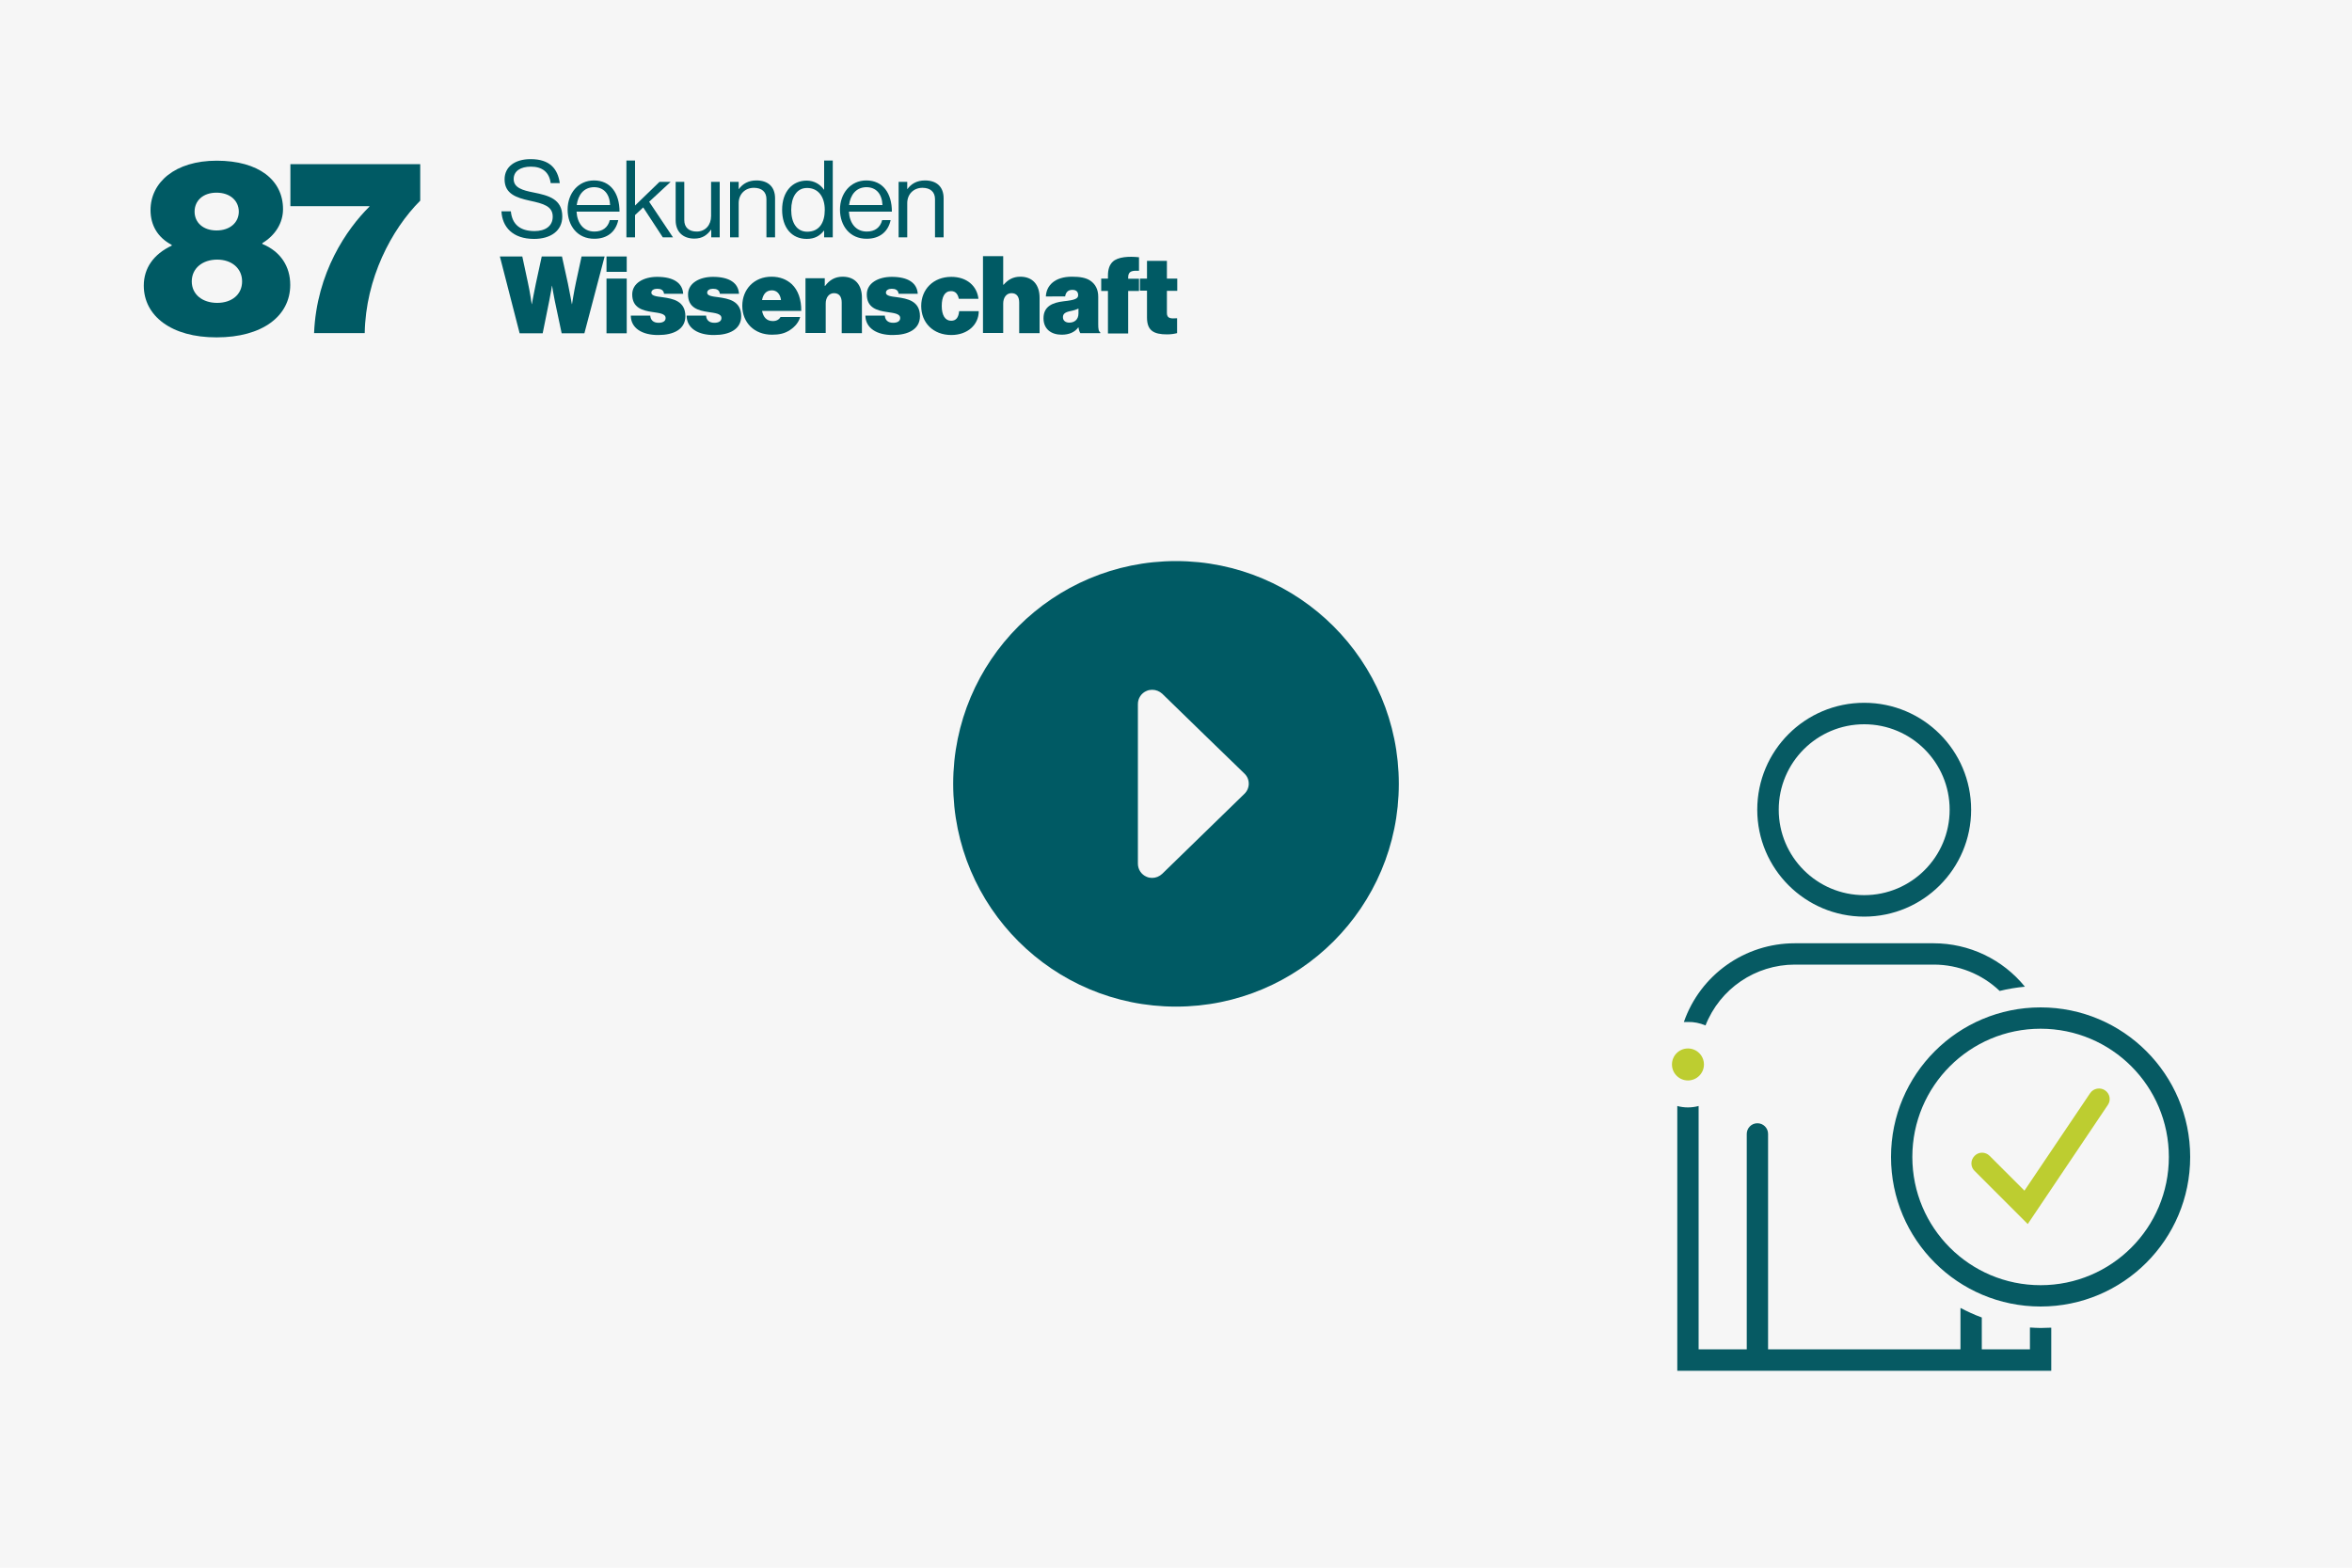 <?xml version="1.0" encoding="utf-8"?>
<!-- Generator: Adobe Illustrator 25.4.1, SVG Export Plug-In . SVG Version: 6.00 Build 0)  -->
<svg version="1.1" xmlns="http://www.w3.org/2000/svg" xmlns:xlink="http://www.w3.org/1999/xlink" x="0px" y="0px"
	 viewBox="0 0 1500 1000" style="enable-background:new 0 0 1500 1000;" xml:space="preserve">
<style type="text/css">
	.st0{fill:#F6F6F6;}
	.st1{fill:none;}
	.st2{fill:#005A64;}
	.st3{fill:none;stroke:#025A64;stroke-width:12.644;stroke-linecap:round;stroke-miterlimit:10;}
	.st4{fill:none;stroke:#065A63;stroke-width:12.644;stroke-linecap:round;stroke-miterlimit:10;}
	.st5{fill:#BECD30;}
	.st6{fill:none;stroke:#025A64;stroke-width:12.644;stroke-linecap:round;stroke-linejoin:round;}
	.st7{fill:#FFFFFF;stroke:#025A64;stroke-width:12.644;stroke-linecap:round;stroke-linejoin:round;}
	.st8{fill:none;stroke:#BECD30;stroke-width:9.483;stroke-linecap:round;stroke-linejoin:round;}
	.st9{fill:none;stroke:#025A64;stroke-width:8.486;stroke-linecap:round;stroke-miterlimit:10;}
	.st10{fill:none;stroke:#065A63;stroke-width:8.486;stroke-linecap:round;stroke-miterlimit:10;}
	.st11{fill:none;stroke:#025A64;stroke-width:8.486;stroke-linecap:round;stroke-linejoin:round;}
	.st12{fill:#FFFFFF;stroke:#025A64;stroke-width:8.486;stroke-linecap:round;stroke-linejoin:round;}
	.st13{fill:none;stroke:#BECD30;stroke-width:6.365;stroke-linecap:round;stroke-linejoin:round;}
	.st14{fill:#BDCD30;}
	.st15{fill:#065A63;}
	.st16{fill:#FFFFFF;}
	.st17{fill:none;stroke:#035963;stroke-width:9.287;stroke-linecap:round;stroke-linejoin:round;stroke-miterlimit:10;}
	.st18{clip-path:url(#SVGID_00000127028567492476856230000013500474327114409866_);fill:#FFFFFF;}
	
		.st19{clip-path:url(#SVGID_00000127028567492476856230000013500474327114409866_);fill:none;stroke:#035963;stroke-width:9.287;stroke-linecap:round;stroke-linejoin:round;stroke-miterlimit:10;}
	.st20{clip-path:url(#SVGID_00000017505799450031236330000003344989689557015170_);fill:#FFFFFF;}
	
		.st21{clip-path:url(#SVGID_00000017505799450031236330000003344989689557015170_);fill:none;stroke:#035963;stroke-width:9.287;stroke-linecap:round;stroke-linejoin:round;stroke-miterlimit:10;}
	.st22{clip-path:url(#SVGID_00000123399878134818520080000014835865550549593485_);fill:#FFFFFF;}
	
		.st23{clip-path:url(#SVGID_00000123399878134818520080000014835865550549593485_);fill:none;stroke:#035963;stroke-width:9.287;stroke-linecap:round;stroke-linejoin:round;stroke-miterlimit:10;}
	.st24{clip-path:url(#SVGID_00000116934304970464449490000000750869526318080928_);fill:#FFFFFF;}
	
		.st25{clip-path:url(#SVGID_00000116934304970464449490000000750869526318080928_);fill:none;stroke:#035963;stroke-width:9.287;stroke-linecap:round;stroke-linejoin:round;stroke-miterlimit:10;}
	
		.st26{clip-path:url(#SVGID_00000116934304970464449490000000750869526318080928_);fill:none;stroke:#BDCC30;stroke-width:5.858;stroke-linecap:round;stroke-linejoin:round;}
	
		.st27{clip-path:url(#SVGID_00000039118092760811133160000002245889579912619195_);fill:none;stroke:#035963;stroke-width:9.287;stroke-linecap:round;stroke-linejoin:round;stroke-miterlimit:10;}
	
		.st28{clip-path:url(#SVGID_00000021838937614810008300000007381373521778375563_);fill:none;stroke:#035963;stroke-width:9.287;stroke-linecap:round;stroke-linejoin:round;stroke-miterlimit:10;}
	
		.st29{clip-path:url(#SVGID_00000134947682923650288790000004842153761306354565_);fill:none;stroke:#035963;stroke-width:9.287;stroke-linecap:round;stroke-miterlimit:10;}
	
		.st30{clip-path:url(#SVGID_00000134947682923650288790000004842153761306354565_);fill:none;stroke:#BDCC30;stroke-width:10.702;stroke-linecap:round;stroke-linejoin:round;stroke-miterlimit:10;}
	.st31{clip-path:url(#SVGID_00000134947682923650288790000004842153761306354565_);fill:#BDCC30;}
	.st32{fill:none;stroke:#035963;stroke-width:10.03;stroke-linecap:round;stroke-linejoin:round;stroke-miterlimit:10;}
	.st33{clip-path:url(#SVGID_00000041978549354052004940000011764553299799836833_);fill:#FFFFFF;}
	
		.st34{clip-path:url(#SVGID_00000041978549354052004940000011764553299799836833_);fill:none;stroke:#035963;stroke-width:10.03;stroke-linecap:round;stroke-linejoin:round;stroke-miterlimit:10;}
	.st35{clip-path:url(#SVGID_00000010300152143936106370000010421683175576310417_);fill:#FFFFFF;}
	
		.st36{clip-path:url(#SVGID_00000010300152143936106370000010421683175576310417_);fill:none;stroke:#035963;stroke-width:10.03;stroke-linecap:round;stroke-linejoin:round;stroke-miterlimit:10;}
	.st37{clip-path:url(#SVGID_00000065784445135622100200000005389323375342675628_);fill:#FFFFFF;}
	
		.st38{clip-path:url(#SVGID_00000065784445135622100200000005389323375342675628_);fill:none;stroke:#035963;stroke-width:10.03;stroke-linecap:round;stroke-linejoin:round;stroke-miterlimit:10;}
	.st39{clip-path:url(#SVGID_00000001631082321758721950000001246680337376056741_);fill:#FFFFFF;}
	
		.st40{clip-path:url(#SVGID_00000001631082321758721950000001246680337376056741_);fill:none;stroke:#035963;stroke-width:10.03;stroke-linecap:round;stroke-linejoin:round;stroke-miterlimit:10;}
	
		.st41{clip-path:url(#SVGID_00000001631082321758721950000001246680337376056741_);fill:none;stroke:#BDCC30;stroke-width:6.327;stroke-linecap:round;stroke-linejoin:round;}
	
		.st42{clip-path:url(#SVGID_00000021084098986706320730000001222800818365484936_);fill:none;stroke:#035963;stroke-width:10.03;stroke-linecap:round;stroke-linejoin:round;stroke-miterlimit:10;}
	
		.st43{clip-path:url(#SVGID_00000063634333421746245050000004956118739353531028_);fill:none;stroke:#035963;stroke-width:10.03;stroke-linecap:round;stroke-linejoin:round;stroke-miterlimit:10;}
	
		.st44{clip-path:url(#SVGID_00000101070262553533903290000013643055578796244891_);fill:none;stroke:#035963;stroke-width:10.03;stroke-linecap:round;stroke-miterlimit:10;}
	
		.st45{clip-path:url(#SVGID_00000101070262553533903290000013643055578796244891_);fill:none;stroke:#BDCC30;stroke-width:11.558;stroke-linecap:round;stroke-linejoin:round;stroke-miterlimit:10;}
	.st46{clip-path:url(#SVGID_00000101070262553533903290000013643055578796244891_);fill:#BDCC30;}
	.st47{fill:none;stroke:#035963;stroke-width:6.321;stroke-linecap:round;stroke-linejoin:round;stroke-miterlimit:10;}
	.st48{clip-path:url(#SVGID_00000068656173332211134830000012130422850085292722_);fill:#FFFFFF;}
	
		.st49{clip-path:url(#SVGID_00000068656173332211134830000012130422850085292722_);fill:none;stroke:#035963;stroke-width:6.321;stroke-linecap:round;stroke-linejoin:round;stroke-miterlimit:10;}
	.st50{clip-path:url(#SVGID_00000173863269448282876140000005632865154402702981_);fill:#FFFFFF;}
	
		.st51{clip-path:url(#SVGID_00000173863269448282876140000005632865154402702981_);fill:none;stroke:#035963;stroke-width:6.321;stroke-linecap:round;stroke-linejoin:round;stroke-miterlimit:10;}
	.st52{clip-path:url(#SVGID_00000002356670868725821640000011739557342452003742_);fill:#FFFFFF;}
	
		.st53{clip-path:url(#SVGID_00000002356670868725821640000011739557342452003742_);fill:none;stroke:#035963;stroke-width:6.321;stroke-linecap:round;stroke-linejoin:round;stroke-miterlimit:10;}
	.st54{clip-path:url(#SVGID_00000078024553444699542930000001496277333068169631_);fill:#FFFFFF;}
	
		.st55{clip-path:url(#SVGID_00000078024553444699542930000001496277333068169631_);fill:none;stroke:#035963;stroke-width:6.321;stroke-linecap:round;stroke-linejoin:round;stroke-miterlimit:10;}
	
		.st56{clip-path:url(#SVGID_00000078024553444699542930000001496277333068169631_);fill:none;stroke:#BDCC30;stroke-width:3.987;stroke-linecap:round;stroke-linejoin:round;}
	
		.st57{clip-path:url(#SVGID_00000168798544160611738830000015076868485256133524_);fill:none;stroke:#035963;stroke-width:6.321;stroke-linecap:round;stroke-linejoin:round;stroke-miterlimit:10;}
	
		.st58{clip-path:url(#SVGID_00000050638815180146673200000001893435207280413374_);fill:none;stroke:#035963;stroke-width:6.321;stroke-linecap:round;stroke-linejoin:round;stroke-miterlimit:10;}
	
		.st59{clip-path:url(#SVGID_00000038382905972604182850000009028029253406564763_);fill:none;stroke:#035963;stroke-width:6.321;stroke-linecap:round;stroke-miterlimit:10;}
	
		.st60{clip-path:url(#SVGID_00000038382905972604182850000009028029253406564763_);fill:none;stroke:#BDCC30;stroke-width:7.284;stroke-linecap:round;stroke-linejoin:round;stroke-miterlimit:10;}
	.st61{clip-path:url(#SVGID_00000038382905972604182850000009028029253406564763_);fill:#BDCC30;}
	.st62{fill:none;stroke:#005A64;stroke-width:12.821;stroke-linecap:round;stroke-linejoin:round;stroke-miterlimit:10;}
	.st63{fill:#005A64;stroke:#005A64;stroke-width:7.051;stroke-linecap:round;stroke-linejoin:round;stroke-miterlimit:10;}
	.st64{fill:none;stroke:#BDCD30;stroke-width:8.334;stroke-linecap:round;stroke-linejoin:round;}
	.st65{fill:none;stroke:#005A64;stroke-width:8.334;stroke-linecap:round;stroke-linejoin:round;}
	.st66{fill:none;stroke:#BDCD30;stroke-width:6.54;stroke-miterlimit:10;}
	.st67{fill:#025A64;}
	.st68{fill:none;stroke:#005A64;stroke-width:8.026;stroke-linecap:round;stroke-linejoin:round;stroke-miterlimit:10;}
	.st69{fill:#005A64;stroke:#005A64;stroke-width:4.414;stroke-linecap:round;stroke-linejoin:round;stroke-miterlimit:10;}
	.st70{fill:none;stroke:#BDCD30;stroke-width:5.217;stroke-linecap:round;stroke-linejoin:round;}
	.st71{fill:none;stroke:#005A64;stroke-width:5.217;stroke-linecap:round;stroke-linejoin:round;}
	.st72{fill:none;stroke:#BDCD30;stroke-width:4.094;stroke-miterlimit:10;}
	.st73{display:none;}
	.st74{display:inline;fill:none;stroke:#005A64;stroke-width:0.894;stroke-miterlimit:10;}
	.st75{display:inline;fill:none;stroke:#005A64;stroke-width:0.74;stroke-miterlimit:10;}
	.st76{display:inline;fill:none;stroke:#005A64;stroke-miterlimit:10;}
	.st77{fill:none;stroke:#005A64;stroke-width:13.909;stroke-linecap:round;stroke-miterlimit:10;}
	.st78{fill:#FFFFFF;stroke:#005A64;stroke-width:13.909;stroke-linecap:round;stroke-miterlimit:10;}
	.st79{fill:none;stroke:#025A64;stroke-width:12.518;stroke-linecap:round;stroke-linejoin:round;stroke-miterlimit:10;}
	.st80{fill:none;stroke:#025A64;stroke-width:13.909;stroke-linecap:round;stroke-linejoin:round;stroke-miterlimit:10;}
	.st81{fill:none;stroke:#005A64;stroke-width:9.127;stroke-linecap:round;stroke-miterlimit:10;}
	.st82{fill:#FFFFFF;stroke:#005A64;stroke-width:9.127;stroke-linecap:round;stroke-miterlimit:10;}
	.st83{fill:none;stroke:#025A64;stroke-width:8.214;stroke-linecap:round;stroke-linejoin:round;stroke-miterlimit:10;}
	.st84{fill:none;stroke:#025A64;stroke-width:9.127;stroke-linecap:round;stroke-linejoin:round;stroke-miterlimit:10;}
</style>
<g id="Text">
	<rect class="st0" width="1500" height="1000"/>
	<g>
		<circle class="st2" cx="750" cy="500" r="142.1"/>
		<g>
			<path class="st0" d="M734.8,555.5c-0.6,0-1.2-0.1-1.8-0.4c-1.7-0.7-2.8-2.4-2.8-4.2V449.1c0-1.8,1.1-3.5,2.8-4.2
				c0.6-0.2,1.2-0.4,1.8-0.4c1.2,0,2.3,0.4,3.2,1.3l52.4,50.9c0.9,0.9,1.4,2,1.4,3.3s-0.5,2.4-1.4,3.3L738,554.2
				C737.1,555,736,555.5,734.8,555.5z"/>
			<path class="st0" d="M734.8,449.1l26.2,25.5l26.2,25.5L761,525.5l-26.2,25.5V500V449.1 M734.8,440c-1.2,0-2.4,0.2-3.5,0.7
				c-3.4,1.4-5.6,4.7-5.6,8.4V500v50.9c0,3.7,2.2,7,5.6,8.4c1.1,0.5,2.3,0.7,3.5,0.7c2.3,0,4.6-0.9,6.4-2.6l26.2-25.5l26.2-25.5
				c1.8-1.7,2.8-4.1,2.8-6.5c0-2.5-1-4.8-2.8-6.5L767.4,468l-26.2-25.5C739.4,440.9,737.2,440,734.8,440L734.8,440z"/>
		</g>
	</g>
	<g>
		<path class="st2" d="M91.7,182.2c0-11.2,6.3-20.1,17.8-25.5v-0.5C100.4,151.4,96,143.5,96,134c0-17.6,15.6-31.5,42.2-31.5
			c26.8,0,42.3,12.4,42.3,30.9c0,8.8-4.9,16.7-13.2,21.7v0.5c11.8,4.9,17.8,14.5,17.8,26.1c0,20-17.9,33.5-46.9,33.5
			C109.2,215.3,91.7,201.4,91.7,182.2z M154.4,179.5c0-8.3-6.6-13.9-15.9-13.9s-16.2,5.5-16.2,13.9s6.9,13.7,16.2,13.7
			S154.4,187.9,154.4,179.5z M152.3,135c0-6.9-5.5-12.1-14.2-12.1s-14,5.2-14,12.1c0,6.9,5.4,12,14,12S152.3,141.9,152.3,135z"/>
		<path class="st2" d="M235.6,131.8v-0.3h-50.4v-26.8H268v23.3c-18.4,18.4-34.8,49.7-35.4,84.5h-32.3
			C201.9,173.9,221.2,146,235.6,131.8z"/>
	</g>
	<g>
		<path class="st2" d="M318.8,163.6h14.3l3.6,16.8c1.2,5.3,2.4,13.6,2.4,13.6h0.1c0,0,1.3-7.3,2.5-12.9l3.8-17.5h12.9l3.8,17.3
			c1.2,5.7,2.5,13.1,2.5,13.1h0.1c0,0,1.3-8.3,2.5-13.8l3.6-16.6h14.7l-12.9,49h-14.5l-4.4-20.8c-0.9-4.2-1.7-9.5-1.7-9.5H352
			c0,0-0.8,5.3-1.7,9.5l-4.2,20.8h-14.7L318.8,163.6z"/>
		<path class="st2" d="M386.8,163.6h12.9v9.8h-12.9V163.6z M386.8,177.7h12.9v34.9h-12.9V177.7z"/>
		<path class="st2" d="M402.3,201.3h12.4c0.2,2.9,2,4.6,5.3,4.6c2.5,0,4.5-0.9,4.5-3c0-2.9-4-3.2-8.6-3.9
			c-5.9-0.9-12.7-2.5-12.7-11.2c0-7.2,7.3-11.2,15.9-11.2c10.6,0,16.2,4,16.6,10.8h-12.2c-0.3-2.6-2.3-3.2-4.4-3.2
			c-1.9,0-3.7,0.8-3.7,2.5c0,2,3.2,2.4,7.2,2.9c6.4,0.9,14.5,2.3,14.5,12.1c0,8.4-7.6,12-17.2,12
			C409.5,213.8,402.3,209.3,402.3,201.3z"/>
		<path class="st2" d="M437.9,201.3h12.4c0.2,2.9,2,4.6,5.3,4.6c2.5,0,4.5-0.9,4.5-3c0-2.9-4-3.2-8.6-3.9
			c-5.9-0.9-12.7-2.5-12.7-11.2c0-7.2,7.3-11.2,15.9-11.2c10.6,0,16.2,4,16.6,10.8h-12.2c-0.3-2.6-2.3-3.2-4.4-3.2
			c-1.9,0-3.7,0.8-3.7,2.5c0,2,3.2,2.4,7.2,2.9c6.4,0.9,14.5,2.3,14.5,12.1c0,8.4-7.6,12-17.2,12
			C445.1,213.8,437.9,209.3,437.9,201.3z"/>
		<path class="st2" d="M473.4,195.1c0-10.6,7.6-18.6,18.6-18.6c5.5,0,9.7,1.8,12.9,4.7c4.2,3.9,6.2,10.1,6.1,17.1H486
			c0.8,4,2.9,6.5,6.9,6.5c2.3,0,3.9-0.9,4.9-2.6h12.5c-0.8,3.2-3.2,6.2-6.6,8.4c-3.2,2.1-6.7,2.9-11.2,2.9
			C481,213.6,473.4,205.7,473.4,195.1z M486,191.4h12.1c-0.5-3.9-2.7-6.2-5.8-6.2C488.7,185.2,486.7,187.6,486,191.4z"/>
		<path class="st2" d="M526,182.4h0.2c2.8-3.8,6.4-5.9,11.2-5.9c8.1,0,12.3,5.4,12.3,13.4v22.6h-12.9v-19.5c0-3.6-1.5-6-4.9-6
			c-3.3,0-5.3,2.9-5.3,6.6v18.8h-12.9v-34.9H526V182.4z"/>
		<path class="st2" d="M551.9,201.3h12.4c0.2,2.9,2,4.6,5.3,4.6c2.5,0,4.5-0.9,4.5-3c0-2.9-4-3.2-8.6-3.9
			c-5.9-0.9-12.7-2.5-12.7-11.2c0-7.2,7.3-11.2,15.9-11.2c10.6,0,16.2,4,16.6,10.8h-12.2c-0.3-2.6-2.3-3.2-4.4-3.2
			c-1.9,0-3.7,0.8-3.7,2.5c0,2,3.2,2.4,7.2,2.9c6.4,0.9,14.5,2.3,14.5,12.1c0,8.4-7.6,12-17.2,12C559.2,213.8,552,209.3,551.9,201.3
			z"/>
		<path class="st2" d="M587.5,195.2c0-10.6,7.7-18.6,19.2-18.6c9.9,0,16.4,5.8,17.3,14h-12.5c-0.7-3.2-2.2-4.9-5-4.9
			c-4,0-5.9,3.6-5.9,9.5c0,5.8,2.1,9.4,6,9.4c3.2,0,4.7-2.1,5.1-6.1h12.5c0,8.6-7.1,15.2-17.5,15.2
			C595.1,213.7,587.5,205.8,587.5,195.2z"/>
		<path class="st2" d="M639.9,181.6h0.2c2.6-3,5.8-5.1,10.6-5.1c8.1,0,12.3,5.4,12.3,13.4v22.6H650v-19.5c0-3.6-1.5-6-4.9-6
			c-3.3,0-5.3,2.9-5.3,6.6v18.8h-12.9v-49h12.9V181.6z"/>
		<path class="st2" d="M687.8,208.8h-0.1c-2.3,3.2-6,4.7-10.6,4.7c-6.7,0-11.6-3.6-11.6-10.5c0-7.7,6-10,12.7-10.8
			c7.4-0.8,9.4-1.7,9.4-3.9c0-1.9-0.9-3.4-3.7-3.4c-2.8,0-4.2,1.6-4.6,4.2H667c0.3-6.9,5.6-12.6,16.6-12.6c5.3,0,8.8,0.7,11.4,2.3
			c3.6,2.3,5.4,5.8,5.4,10.5v17.5c0,2.9,0.2,4.5,1.3,5.2v0.5h-12.7C688.5,211.8,688.1,210.7,687.8,208.8z M687.8,199.9v-3.1
			c-1.2,0.6-2.8,1.2-5,1.6c-3.8,0.8-4.9,1.9-4.9,4c0,2.3,1.9,3.4,4,3.4C685,205.8,687.8,204.1,687.8,199.9z"/>
		<path class="st2" d="M702.3,177.7h4.3v-1.9c0-4,1-6.9,3-8.8c3.3-3.2,10.3-3.6,16.8-2.9v8.6c-4-0.1-6.9,0-6.9,4.2v0.9h6.9v7.8h-6.9
			v27.1h-12.9v-27.1h-4.3V177.7z"/>
		<path class="st2" d="M727,177.7h4.5v-11.3h12.7v11.3h6.6v7.8h-6.6v14.2c0,3.5,2.5,3.6,6.5,3.3v9.5c-2,0.5-4,0.8-6.4,0.8
			c-8.5,0-12.8-2.4-12.8-10.8v-17.1H727V177.7z"/>
	</g>
	<g>
		<path class="st2" d="M319.8,134.8h6c0.8,8.3,5.9,12.6,15.1,12.6c6.8,0,11.6-3.1,11.6-9.2c0-6.7-5.9-8.3-14.7-10.2
			c-8.6-1.9-16-4.4-16-13.6c0-8.1,6.7-12.9,16.6-12.9c12.3,0,17.3,6.2,18.6,15.3h-5.8c-0.9-7-5.4-10.5-12.6-10.5
			c-6.6,0-11,2.8-11,7.9c0,5.5,5.5,7.2,12.8,8.6c9.5,1.9,18.2,4.2,18.2,15.3c0,9.2-7.5,14.3-18,14.3
			C326.9,152.4,320.3,144.7,319.8,134.8z"/>
		<path class="st2" d="M362,133.7c0-10.3,6.7-18.6,16.8-18.6c10.6,0,16.3,8.2,16.3,19.9h-27.4c0.4,7.2,4.3,12.7,11.4,12.7
			c5.1,0,8.6-2.5,9.8-7.3h5.4c-1.6,7.6-7.2,11.9-15.2,11.9C368.3,152.4,362,144,362,133.7z M367.8,130.8h21.3
			c-0.3-7.1-4-11.4-10.3-11.4C372.2,119.5,368.7,124.4,367.8,130.8z"/>
		<path class="st2" d="M410.2,132.3l-5.2,4.9v14.2h-5.5v-49h5.5v28.7l15.6-15.1h7.1L414,128.7l15.2,22.7h-6.5L410.2,132.3z"/>
		<path class="st2" d="M453.6,151.4v-4.9h-0.1c-2.5,3.4-5.5,5.7-10.7,5.7c-7.3,0-11.9-4.4-11.9-11.7V116h5.5v24.4
			c0,4.6,2.9,7.3,7.9,7.3c5.6,0,9.2-4.2,9.2-9.9V116h5.5v35.4H453.6z"/>
		<path class="st2" d="M471.1,120.6h0.1c2.5-3.4,6.1-5.5,11.2-5.5c7.4,0,11.9,4,11.9,11.4v24.9h-5.5V127c0-4.6-3-7.2-8-7.2
			c-5.6,0-9.7,4-9.7,9.8v21.8h-5.5V116h5.5V120.6z"/>
		<path class="st2" d="M498.8,133.8c0-11.8,6.8-18.6,15.6-18.6c5,0,8.8,2.5,11.1,5.8h0.1v-18.6h5.5v49h-5.5v-4.3h-0.1
			c-2.7,3.4-6,5.3-11,5.3C504.9,152.4,498.8,145.2,498.8,133.8z M526,133.9c0-8.2-4-14-11.3-14c-6.7,0-10.1,6-10.1,14
			c0,8,3.4,13.9,10.2,13.9C522.6,147.8,526,141.9,526,133.9z"/>
		<path class="st2" d="M535.7,133.7c0-10.3,6.7-18.6,16.8-18.6c10.6,0,16.3,8.2,16.3,19.9h-27.4c0.4,7.2,4.3,12.7,11.4,12.7
			c5.1,0,8.6-2.5,9.8-7.3h5.4c-1.6,7.6-7.2,11.9-15.2,11.9C542,152.4,535.7,144,535.7,133.7z M541.5,130.8h21.3
			c-0.3-7.1-4-11.4-10.3-11.4C545.9,119.5,542.3,124.4,541.5,130.8z"/>
		<path class="st2" d="M578.6,120.6h0.1c2.5-3.4,6.1-5.5,11.2-5.5c7.4,0,11.9,4,11.9,11.4v24.9h-5.5V127c0-4.6-3-7.2-8-7.2
			c-5.6,0-9.7,4-9.7,9.8v21.8h-5.5V116h5.5V120.6z"/>
	</g>
	<g>
		<path class="st15" d="M1188.9,584.7c37.6,0,68.2-30.5,68.2-68.2s-30.5-68.2-68.2-68.2s-68.2,30.5-68.2,68.2
			S1151.3,584.7,1188.9,584.7z M1188.9,462c30.1,0,54.5,24.4,54.5,54.5c0,30.1-24.4,54.5-54.5,54.5s-54.5-24.4-54.5-54.5
			C1134.4,486.4,1158.8,462,1188.9,462z"/>
		<circle class="st14" cx="1076.5" cy="679" r="10.2"/>
		<path class="st15" d="M1294.6,846.8v13.9h-30.7v-20.3c-4.7-1.7-9.2-3.8-13.6-6.1v26.4h-122.7V723.3c0-3.8-3.1-6.8-6.8-6.8
			c-3.8,0-6.8,3.1-6.8,6.8v137.4h-30.7V705.5c-4.5,1.2-9.2,1.2-13.6,0v168.9h238.5v-27.5c-2.2,0-4.5,0.2-6.8,0.2
			S1296.8,846.9,1294.6,846.8z"/>
		<path class="st15" d="M1087.7,654.1c9.2-23.4,31.8-38.8,57-38.8h88.6c15.6,0,30.7,6,42,16.8c5.3-1.3,10.7-2.2,16.1-2.7
			c-14.2-17.5-35.6-27.7-58.2-27.7h-88.6c-31.8,0-60.2,20.1-70.7,50.2c0.9,0,1.7,0,2.6,0C1080.3,651.8,1084.1,652.6,1087.7,654.1z"
			/>
		<path class="st15" d="M1301.4,642.6c-52.7,0-95.4,42.7-95.4,95.4c0,52.7,42.7,95.4,95.4,95.4c52.7,0,95.4-42.7,95.4-95.4
			C1396.8,685.3,1354.1,642.6,1301.4,642.6z M1301.4,819.8c-45.2,0-81.8-36.6-81.8-81.8c0-45.2,36.6-81.8,81.8-81.8
			s81.8,36.6,81.8,81.8C1383.2,783.2,1346.6,819.8,1301.4,819.8z"/>
		<path class="st14" d="M1342.5,695.5c-3.1-2.1-7.4-1.3-9.5,1.8c0,0,0,0,0,0l-41.9,62.2l-22.2-22.2c-2.7-2.7-7-2.7-9.6,0
			c-2.7,2.7-2.7,7,0,9.6l33.9,33.9l51.1-76C1346.4,701.8,1345.6,697.6,1342.5,695.5z"/>
	</g>
</g>
<g id="Ebene_1">
</g>
<g id="Status">
</g>
<g id="Hilfsrahmen" class="st73">
</g>
<g id="a999053c-36df-4dc0-b00f-e9a82a50516d">
</g>
</svg>
